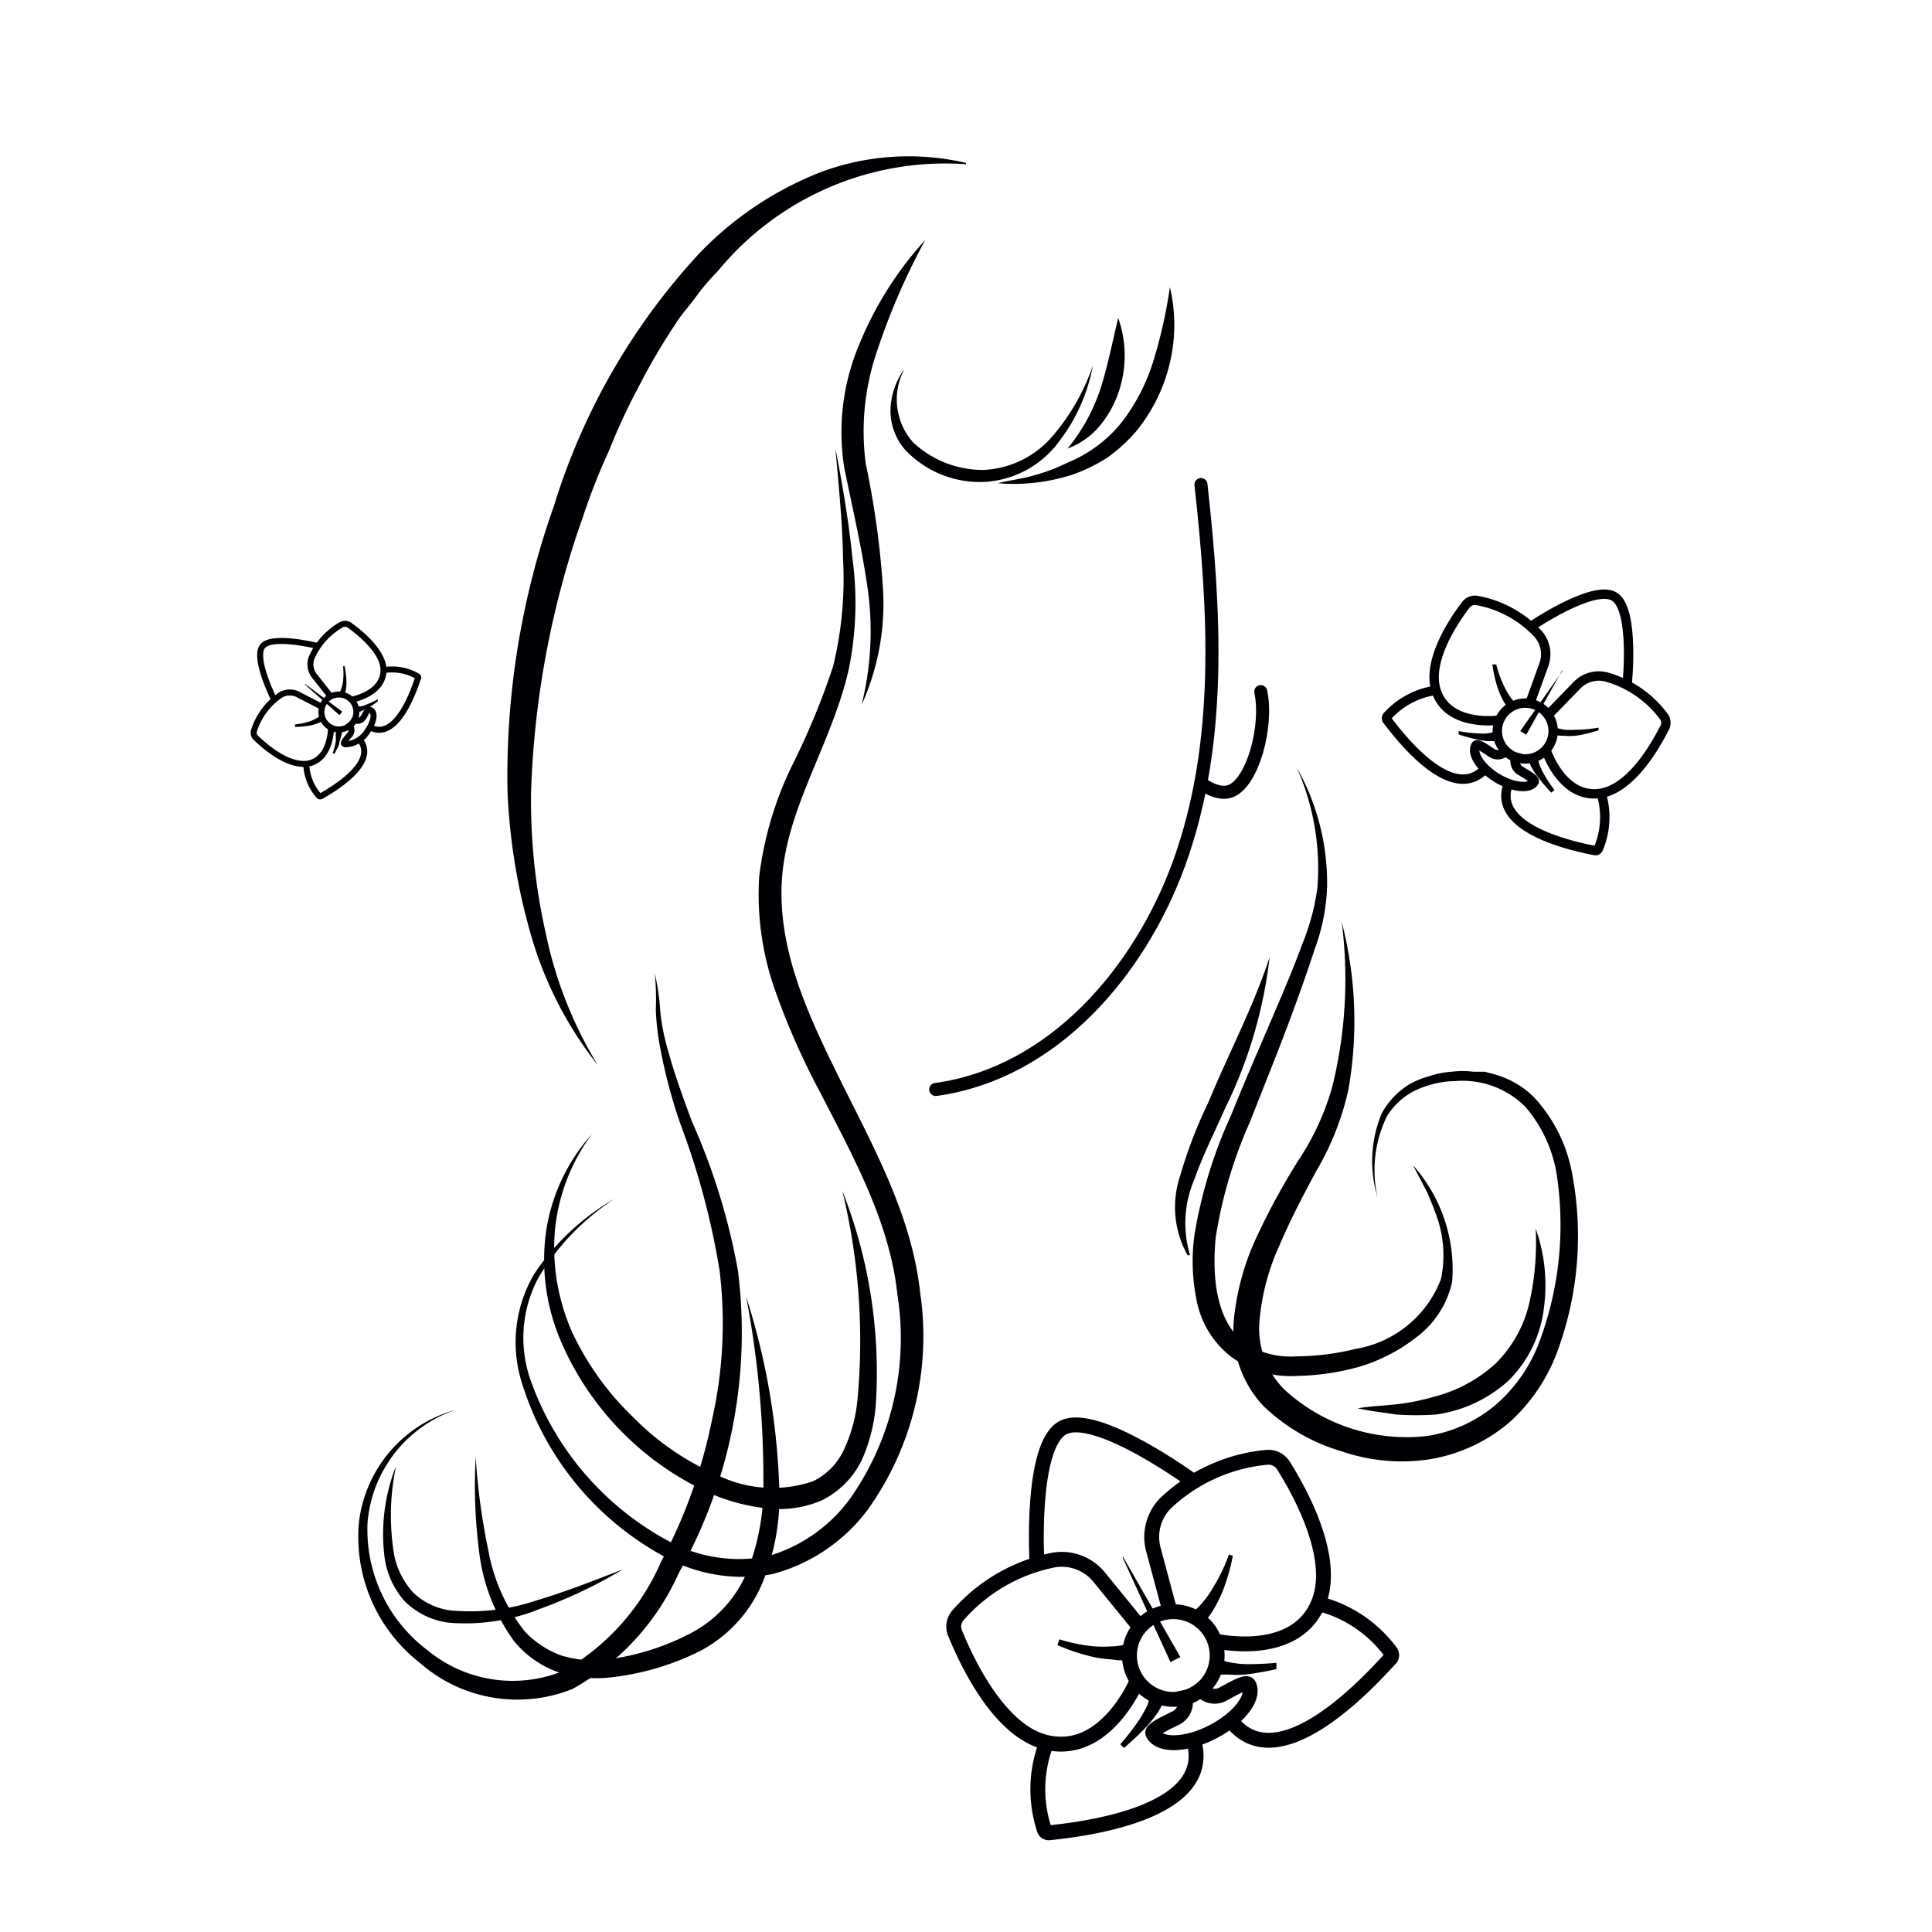 <svg id="Слой_2" data-name="Слой 2" xmlns="http://www.w3.org/2000/svg" viewBox="0 0 74 74"><defs><style>.cls-1,.cls-3,.cls-4,.cls-5{fill:none;stroke:#000105;stroke-miterlimit:10;}.cls-1{stroke-width:0.57px;}.cls-2{fill:#000105;}.cls-3{stroke-width:0.36px;}.cls-4{stroke-width:0.23px;}.cls-5{stroke-linecap:round;stroke-width:0.5px;}</style></defs><title>уход за волосамиимпортерия</title><path class="cls-1" d="M43.65,62.31l-1.54-1.89a1.85,1.85,0,0,0-1.74-.67,6.56,6.56,0,0,0-3.66,2.1.65.65,0,0,0-.13.7c.41,1,1.66,3.77,3.51,4.19,2.29.53,3.47-2.38,3.47-2.38"/><path class="cls-1" d="M40.09,66.74A4.92,4.92,0,0,0,40,70.08a.18.18,0,0,0,.19.12c1-.11,6.39-.66,5.53-3.54"/><circle class="cls-1" cx="44.94" cy="63.41" r="1.68"/><path class="cls-1" d="M46.89,64.86a.66.66,0,0,1-.89-.15,1.7,1.7,0,0,1-.22.15,1.16,1.16,0,0,1-.4.16.67.67,0,0,1-.4.81c-.28.15-.9.41-.82.57.25.49,1.27.46,2.28-.06s1.64-1.33,1.39-1.81C47.74,64.36,47.17,64.72,46.89,64.86Z"/><path class="cls-2" d="M43.36,63.56a2.34,2.34,0,0,1-.78,0,4.42,4.42,0,0,1-.73-.1,7.64,7.64,0,0,1-1.35-.45l.08-.22a6.25,6.25,0,0,0,1.34.27,4.85,4.85,0,0,0,.66,0,2.71,2.71,0,0,0,.61-.09Z"/><path class="cls-2" d="M44.57,64.87a.75.75,0,0,1-.08.47,2,2,0,0,1-.17.29c-.12.18-.26.33-.39.49a11.4,11.4,0,0,1-.88.83l-.14-.14a10.52,10.52,0,0,0,.72-.93,4.76,4.76,0,0,0,.28-.49,1.17,1.17,0,0,0,.09-.24c0-.05,0-.21,0-.11Z"/><path class="cls-1" d="M44.81,61.71l-.63-2.35a1.84,1.84,0,0,1,.48-1.8,6.51,6.51,0,0,1,3.85-1.74.68.68,0,0,1,.64.3c.59.94,2.08,3.55,1.34,5.3-.91,2.17-4,1.42-4,1.42"/><path class="cls-1" d="M50.49,61.42a4.94,4.94,0,0,1,2.78,1.86.21.21,0,0,1,0,.23c-.65.7-4.27,4.79-6.11,2.41"/><path class="cls-2" d="M45.66,61.76a2.22,2.22,0,0,0,.44-.43,3.58,3.58,0,0,0,.38-.55,6.43,6.43,0,0,0,.59-1.24l.15.05A7.57,7.57,0,0,1,46.81,61a5.67,5.67,0,0,1-.33.65,2.84,2.84,0,0,1-.48.61Z"/><path class="cls-2" d="M46.8,63.62c-.07-.06.05,0,.11,0a.92.92,0,0,0,.25.06,3.43,3.43,0,0,0,.56.06,11.69,11.69,0,0,0,1.17-.05l0,.24a11.84,11.84,0,0,1-1.19.21,4.36,4.36,0,0,1-.63,0l-.33,0a.71.71,0,0,1-.43-.21Z"/><path class="cls-1" d="M39.72,59.91s-.28-4.57,1-5.23,5,2.07,5,2.07"/><path class="cls-2" d="M43,59.66l1.83,4s0,0,0,0l.38-.19s0,0,0,0l-2.2-3.85A0,0,0,0,0,43,59.66Z"/><path class="cls-3" d="M58.6,26.93l.53-1.46a1.18,1.18,0,0,0-.2-1.17A4.21,4.21,0,0,0,56.57,23a.43.43,0,0,0-.42.16c-.43.56-1.52,2.14-1.14,3.3.46,1.42,2.44,1.12,2.44,1.12"/><path class="cls-3" d="M55,26.44a3.08,3.08,0,0,0-1.87,1,.12.12,0,0,0,0,.14c.37.48,2.45,3.28,3.75,1.87"/><circle class="cls-3" cx="58.42" cy="28" r="1.07"/><path class="cls-3" d="M58.27,29.54a.43.43,0,0,1-.21-.54.76.76,0,0,1-.16-.06,1.84,1.84,0,0,1-.22-.17.42.42,0,0,1-.57.05c-.17-.11-.52-.37-.58-.27-.18.3.17.85.78,1.23s1.26.46,1.45.17C58.82,29.85,58.44,29.65,58.27,29.54Z"/><path class="cls-2" d="M57.82,27.18a2,2,0,0,1-.28-.41,3.25,3.25,0,0,1-.18-.43,5.45,5.45,0,0,1-.2-.89l.15,0a4.32,4.32,0,0,0,.29.81,2.82,2.82,0,0,0,.21.38,1.22,1.22,0,0,0,.25.29Z"/><path class="cls-2" d="M57.5,28.28c-.25.16-.34.09-.5.11a2.63,2.63,0,0,1-.39-.06,5.74,5.74,0,0,1-.74-.2l0-.13a4.67,4.67,0,0,0,.74.09,2.16,2.16,0,0,0,.36,0,1.89,1.89,0,0,0,.23-.05Z"/><path class="cls-3" d="M59.31,27.37l1.08-1.11a1.16,1.16,0,0,1,1.14-.33,4.12,4.12,0,0,1,2.21,1.53.41.41,0,0,1,0,.45c-.32.63-1.26,2.31-2.46,2.48-1.48.21-2.08-1.71-2.08-1.71"/><path class="cls-3" d="M61.33,30.39a3.09,3.09,0,0,1-.11,2.12.12.12,0,0,1-.13.07c-.59-.12-4-.77-3.32-2.55"/><path class="cls-2" d="M59.56,27.85a1.32,1.32,0,0,0,.38.1,3,3,0,0,0,.43,0,5,5,0,0,0,.86-.08l0,.1a4.92,4.92,0,0,1-.88.21,2.32,2.32,0,0,1-.46,0,1.73,1.73,0,0,1-.49-.06Z"/><path class="cls-2" d="M58.92,29.09a1,1,0,0,0,.06.23,2.3,2.3,0,0,0,.15.32,6,6,0,0,0,.41.62l-.12.1a7.2,7.2,0,0,1-.5-.58,1.9,1.9,0,0,1-.22-.33.7.7,0,0,1-.12-.5Z"/><path class="cls-3" d="M58.63,24s2.4-1.64,3.2-1.15.49,3.4.49,3.4"/><path class="cls-2" d="M59.84,25.71,58.23,28a0,0,0,0,0,0,0l.23.14h0l1.38-2.47S59.85,25.69,59.84,25.71Z"/><path class="cls-4" d="M12.33,27.07l-.86-.44a.7.7,0,0,0-.74,0,2.6,2.6,0,0,0-1,1.35.27.27,0,0,0,.06.27c.32.31,1.21,1.11,2,1,.92-.17.89-1.42.89-1.42"/><path class="cls-4" d="M11.73,29.26a1.94,1.94,0,0,0,.49,1.23.08.08,0,0,0,.09,0c.32-.19,2.23-1.26,1.46-2.17"/><circle class="cls-4" cx="12.98" cy="27.27" r="0.67"/><path class="cls-4" d="M13.91,27.49a.26.26,0,0,1-.34.09l-.06.09a.46.46,0,0,1-.12.12.26.26,0,0,1,0,.36c-.08.1-.26.29-.21.34s.54,0,.83-.39.38-.74.22-.88S14,27.39,13.91,27.49Z"/><path class="cls-2" d="M12.42,27.58a1.6,1.6,0,0,1-.56.21,2.71,2.71,0,0,1-.56.05v-.09a3.12,3.12,0,0,0,.53-.11,1.58,1.58,0,0,0,.45-.23Z"/><path class="cls-2" d="M13.07,27.86a.47.47,0,0,1,0,.32,2.17,2.17,0,0,1-.07.24c0,.15-.12.3-.18.44l-.08,0a3.74,3.74,0,0,0,.12-.45,1.64,1.64,0,0,0,0-.22,1,1,0,0,0,0-.15Z"/><path class="cls-4" d="M12.66,26.67l-.6-.76a.72.72,0,0,1-.12-.73,2.72,2.72,0,0,1,1.13-1.25.3.3,0,0,1,.29,0c.36.25,1.32,1,1.33,1.73,0,.93-1.23,1.14-1.23,1.14"/><path class="cls-4" d="M14.69,25.67a1.92,1.92,0,0,1,1.31.24A.06.06,0,0,1,16,26c-.12.36-.8,2.43-1.84,1.85"/><path class="cls-2" d="M13,26.55a1.35,1.35,0,0,0,.14-.48,2.51,2.51,0,0,0,0-.55h.06a3.55,3.55,0,0,1,.07.57,1.44,1.44,0,0,1-.1.59Z"/><path class="cls-2" d="M13.69,27.05a.34.34,0,0,0,.15,0,.86.86,0,0,0,.21-.07,2.67,2.67,0,0,0,.42-.2l0,.08a3.51,3.51,0,0,1-.4.27l-.23.11a.41.41,0,0,1-.31,0Z"/><path class="cls-4" d="M10.51,26.82s-.82-1.62-.45-2.07,2.14,0,2.14,0"/><path class="cls-2" d="M11.67,26.21,13,27.39h0l.11-.13s0,0,0,0l-1.42-1.06S11.66,26.2,11.67,26.21Z"/><path class="cls-2" d="M44.81,11a6.27,6.27,0,0,1,0,2.89,6.47,6.47,0,0,1-1.3,2.64,6.25,6.25,0,0,1-1.1,1,6.3,6.3,0,0,1-1.33.65,7.37,7.37,0,0,1-2.86.33c.47-.12.94-.17,1.38-.3a7.15,7.15,0,0,0,1.29-.49A5.16,5.16,0,0,0,43,16.13a7.51,7.51,0,0,0,1.2-2.38A18.82,18.82,0,0,0,44.81,11Z"/><path class="cls-2" d="M42.83,12.18a4.31,4.31,0,0,1,0,2.88,4.05,4.05,0,0,1-.74,1.29,2.92,2.92,0,0,1-1.2.83,7.13,7.13,0,0,0,1.28-2.35C42.43,14,42.6,13.13,42.83,12.18Z"/><path class="cls-2" d="M41.86,14a6.81,6.81,0,0,1-1.31,2.93,3.8,3.8,0,0,1-2.88,1.53,3.93,3.93,0,0,1-3-1.23,2.28,2.28,0,0,1-.56-1.59,2.8,2.8,0,0,1,.54-1.52,2.47,2.47,0,0,0,.33,2.83A3.92,3.92,0,0,0,37.66,18a3.69,3.69,0,0,0,2.65-1.29A8.23,8.23,0,0,0,41.86,14Z"/><path class="cls-2" d="M35.44,9.19a25.92,25.92,0,0,0-1.83,4.21,9.47,9.47,0,0,0-.45,4.36,33.51,33.51,0,0,1,.65,4.63A9.41,9.41,0,0,1,33,27a11.66,11.66,0,0,0,.22-4.55c-.22-1.51-.57-3-.88-4.52a8.65,8.65,0,0,1,.58-4.76A13.54,13.54,0,0,1,35.44,9.19Z"/><path class="cls-2" d="M32,17.18c.27,1.39.51,2.79.65,4.2a12.71,12.71,0,0,1-.15,4.3c-.66,2.84-2.37,5.26-2.55,8s1.05,5.3,2.29,7.8,2.68,5.1,3,8a11.43,11.43,0,0,1-2,8.34,6.69,6.69,0,0,1-3.65,2.47,6.2,6.2,0,0,1-4.31-.76A11.37,11.37,0,0,1,20,53a5.15,5.15,0,0,1,.46-4.2,9.19,9.19,0,0,1,3.09-2.89,9.33,9.33,0,0,0-2.91,3,4.87,4.87,0,0,0-.3,4A11.26,11.26,0,0,0,25.56,59a5.61,5.61,0,0,0,3.87.6,5.92,5.92,0,0,0,3.18-2.27,10.69,10.69,0,0,0,1.76-7.76c-.29-2.74-1.66-5.21-2.95-7.72a27.86,27.86,0,0,1-1.74-3.94,11,11,0,0,1-.6-4.35,13.39,13.39,0,0,1,1.23-4.18,28.36,28.36,0,0,0,1.6-3.86,14.11,14.11,0,0,0,.38-4.12C32.27,20,32.12,18.6,32,17.18Z"/><path class="cls-2" d="M32.26,45.6a19,19,0,0,1,1.29,8.13,6.43,6.43,0,0,1-.5,2.1,3.35,3.35,0,0,1-1.58,1.64,4.15,4.15,0,0,1-2.21.29,7.37,7.37,0,0,1-2.08-.57,11.29,11.29,0,0,1-5.74-5.92,7.91,7.91,0,0,1-.52-4.13,7.17,7.17,0,0,1,1.75-3.7,7.39,7.39,0,0,0-1.42,3.74,8,8,0,0,0,.68,3.88,10.9,10.9,0,0,0,2.31,3.21,10.26,10.26,0,0,0,3.24,2.23,4.81,4.81,0,0,0,3.65.24,2.5,2.5,0,0,0,1.21-1.25,5.74,5.74,0,0,0,.5-1.85A24.37,24.37,0,0,0,32.26,45.6Z"/><path class="cls-2" d="M28.58,49.67a26.75,26.75,0,0,1,1.26,7.12,8.73,8.73,0,0,1-.57,3.67,5.22,5.22,0,0,1-2.52,2.81,10.13,10.13,0,0,1-3.59,1A4.85,4.85,0,0,1,21.25,64a3.86,3.86,0,0,1-1.56-1.14,7.29,7.29,0,0,1-1.34-3.44,20,20,0,0,1-.13-3.62,24.78,24.78,0,0,0,.48,3.56,7,7,0,0,0,1.41,3.14,3.72,3.72,0,0,0,1.36.9,4.33,4.33,0,0,0,1.65.18,9.52,9.52,0,0,0,3.29-1,4.71,4.71,0,0,0,2.22-2.41,8.84,8.84,0,0,0,.61-3.4A37.32,37.32,0,0,0,28.58,49.67Z"/><path class="cls-2" d="M25.08,37.28a8.86,8.86,0,0,1,.21,1.46,7.86,7.86,0,0,0,.28,1.43c.25.94.59,1.86.93,2.78a24.75,24.75,0,0,1,1.76,5.69A18.8,18.8,0,0,1,26,60.25a9.51,9.51,0,0,1-4.07,4.44,5.66,5.66,0,0,1-5.85-1,6.11,6.11,0,0,1-2.33-5.4A5.09,5.09,0,0,1,17.45,54l0,0s0,0,0,0a5,5,0,0,0-3.37,4.29,5.78,5.78,0,0,0,2.31,4.93,5.12,5.12,0,0,0,5.23.76,8.91,8.91,0,0,0,3.7-4.16,19.93,19.93,0,0,0,1.95-5.43,16.79,16.79,0,0,0,.29-5.74,29.33,29.33,0,0,0-1.51-5.63,20.21,20.21,0,0,1-.76-2.87,9.19,9.19,0,0,1-.17-1.48A10.27,10.27,0,0,0,25.08,37.28Z"/><path class="cls-2" d="M15.17,56.15a9.17,9.17,0,0,0-.07,3.42A3,3,0,0,0,15.83,61a2.53,2.53,0,0,0,1.41.68,8,8,0,0,0,3.34-.39c1.11-.33,2.19-.76,3.28-1.18a18.42,18.42,0,0,1-3.17,1.51,7.6,7.6,0,0,1-3.52.53,2.91,2.91,0,0,1-1.67-.82,3.16,3.16,0,0,1-.77-1.68A7.11,7.11,0,0,1,15.17,56.15Z"/><path class="cls-2" d="M48.63,36.66a17.66,17.66,0,0,1-1.71,5.8c-.41.93-.86,1.82-1.18,2.73A4.24,4.24,0,0,0,45.56,48a.07.07,0,0,1,0,.08s-.06,0-.07,0a3.74,3.74,0,0,1-.3-3,17.68,17.68,0,0,1,1.09-2.85C47.07,40.32,48,38.58,48.63,36.66Z"/><path class="cls-2" d="M49.67,29.4A9,9,0,0,1,50.83,34a7.63,7.63,0,0,1-.48,2.37c-.24.75-.51,1.5-.78,2.24-.54,1.48-1.14,2.95-1.71,4.4a17.39,17.39,0,0,0-1.3,4.42c-.13,1.46,0,3.14,1.1,4a3.19,3.19,0,0,0,2,.52,9.41,9.41,0,0,0,2.24-.28A4.25,4.25,0,0,0,55.19,49a4.46,4.46,0,0,0-.1-2.23c-.12-.37-.27-.73-.42-1.09l-.55-1.05a6,6,0,0,1,1.5,4.47,3.61,3.61,0,0,1-1.33,2.09,6.67,6.67,0,0,1-2.19,1.15,9.45,9.45,0,0,1-2.42.36A3.87,3.87,0,0,1,47.2,52a3.58,3.58,0,0,1-1.37-2.21,7.45,7.45,0,0,1-.08-2.49,18.08,18.08,0,0,1,1.41-4.6c.59-1.47,1.23-2.91,1.84-4.35.31-.73.61-1.45.88-2.19A8.76,8.76,0,0,0,50.46,34,9.51,9.51,0,0,0,49.67,29.4Z"/><path class="cls-2" d="M51.39,35.31a15.11,15.11,0,0,1,.25,6.46,10.69,10.69,0,0,1-1.21,3.06c-.51.94-1,1.88-1.41,2.84a8.8,8.8,0,0,0-.78,2.94,3.32,3.32,0,0,0,.93,2.59A6.91,6.91,0,0,0,54.67,55a5.3,5.3,0,0,0,2.65-1.22A5.93,5.93,0,0,0,59,51.29a12.78,12.78,0,0,0,.65-6.13,5.26,5.26,0,0,0-1.21-2.75,3.4,3.4,0,0,0-2.73-1,3.32,3.32,0,0,0-.77.1,3.84,3.84,0,0,0-.72.25,2.66,2.66,0,0,0-1.1,1,4.73,4.73,0,0,0-.36,3.09,4.77,4.77,0,0,1,.16-3.2A3,3,0,0,1,54,41.52a3.43,3.43,0,0,1,.78-.31,3.31,3.31,0,0,1,.82-.16,3.38,3.38,0,0,1,.84,0l.43,0,.41.11a3.48,3.48,0,0,1,1.48.87,5.85,5.85,0,0,1,1.47,3,12.77,12.77,0,0,1-.51,6.54,6.85,6.85,0,0,1-1.84,2.85,6.25,6.25,0,0,1-3.1,1.47,7.08,7.08,0,0,1-3.39-.3,7.24,7.24,0,0,1-3-1.74,4.26,4.26,0,0,1-1.13-3.3,9.69,9.69,0,0,1,.9-3.23,27.05,27.05,0,0,1,1.56-2.86,9.89,9.89,0,0,0,1.31-2.84A17.16,17.16,0,0,0,51.39,35.31Z"/><path class="cls-2" d="M58.82,47.06a6.45,6.45,0,0,1,.32,3,4.68,4.68,0,0,1-1.35,2.81A5.18,5.18,0,0,1,55,54.18a11.08,11.08,0,0,1-1.52,0c-.5-.08-1-.13-1.48-.24.5-.08,1-.1,1.47-.15s1-.16,1.41-.28a5.52,5.52,0,0,0,2.39-1.27,4.76,4.76,0,0,0,1.31-2.35A10.48,10.48,0,0,0,58.82,47.06Z"/><path class="cls-5" d="M46,18.56c.53,4.82.84,9.91-.85,14.54-1.49,4.07-4.77,8-9.31,8.63"/><path class="cls-5" d="M46,30s.64.5,1.14.3c.84-.33,1.43-2.48,1.15-3.81"/><path class="cls-2" d="M37,6.29a11.27,11.27,0,0,0-9.51,4.1,8.56,8.56,0,0,0-.85,1c-.26.36-.57.68-.8,1.07a23.44,23.44,0,0,0-1.36,2.32,23.72,23.72,0,0,0-1.14,2.45,24.84,24.84,0,0,0-1,2.53,35,35,0,0,0-2,10.6,23.11,23.11,0,0,0,.56,5.37,15.89,15.89,0,0,0,2,5.07,14.45,14.45,0,0,1-2.54-4.91,23.43,23.43,0,0,1-.92-5.52,30.9,30.9,0,0,1,1.78-11,25.05,25.05,0,0,1,5.57-9.67,13,13,0,0,1,4.68-3.12A9.66,9.66,0,0,1,37,6.24s0,0,0,0S37,6.29,37,6.29Z"/></svg>